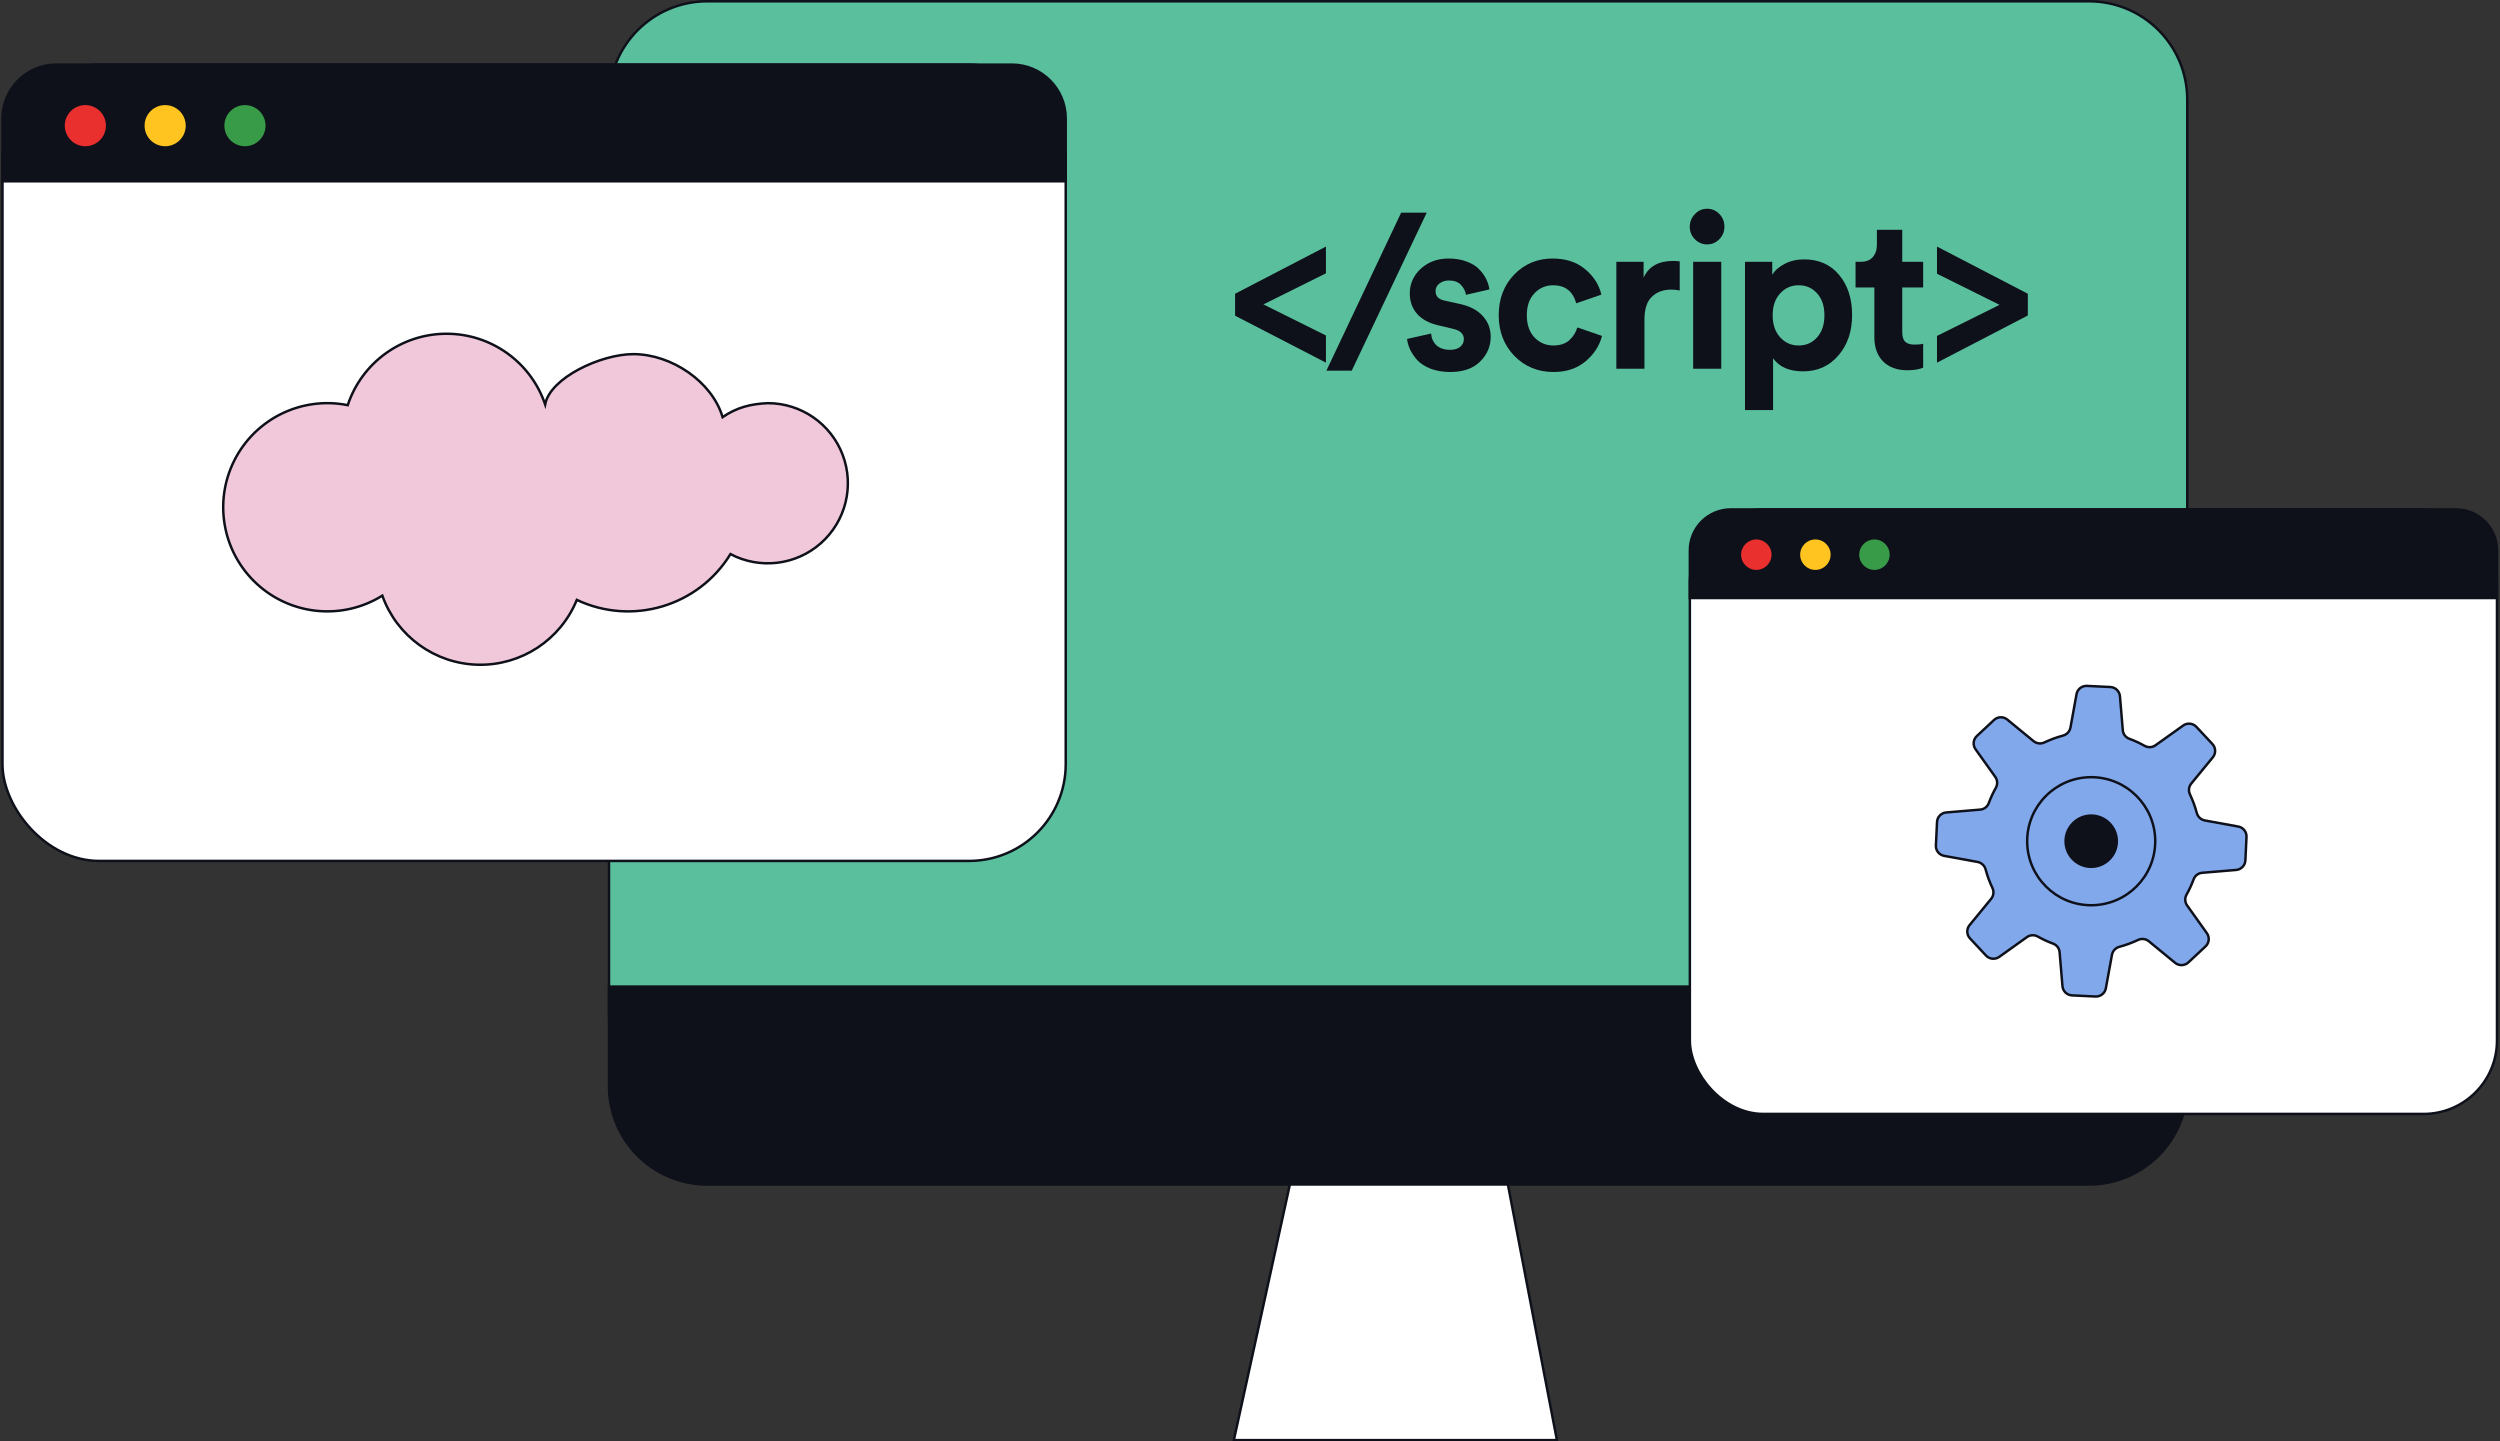 <?xml version="1.0" encoding="UTF-8"?> <svg xmlns="http://www.w3.org/2000/svg" width="1006" height="580" viewBox="0 0 1006 580" fill="none"><rect x="0" y="0" width="1006" height="580" fill="#333333" stroke="none"/> <path d="M598.5 433.5H528.5L496.5 579.5H626.5L598.5 433.5Z" fill="white" stroke="#0E101A"></path> <path d="M880.146 409.06H245.062V40.064C245.062 18.224 262.767 0.521 284.606 0.521H840.603C862.442 0.521 880.146 18.224 880.146 40.064V409.06Z" fill="#59BF9C" stroke="#0E101A"></path> <path d="M497 127.037V118.202L533.555 99.22V109.979L508.392 122.488L533.555 134.997V145.931L497 127.037Z" fill="#0E101A"></path> <path d="M574.111 85.575L543.932 149.167H533.731L563.825 85.575H574.111Z" fill="#0E101A"></path> <path d="M566.189 136.396L575.881 134.21C575.994 136.076 576.703 137.65 578.006 138.933C579.366 140.158 581.208 140.77 583.532 140.77C585.289 140.77 586.649 140.362 587.612 139.545C588.576 138.729 589.058 137.708 589.058 136.484C589.058 134.326 587.556 132.927 584.552 132.285L579.026 130.973C575.116 130.098 572.169 128.524 570.185 126.249C568.258 123.975 567.295 121.263 567.295 118.114C567.295 114.207 568.768 110.883 571.715 108.143C574.719 105.402 578.459 104.031 582.937 104.031C585.77 104.031 588.264 104.469 590.418 105.343C592.571 106.16 594.243 107.239 595.433 108.58C596.624 109.863 597.53 111.175 598.154 112.516C598.777 113.857 599.174 115.17 599.344 116.452L589.908 118.639C589.681 117.123 589.001 115.782 587.867 114.616C586.791 113.449 585.175 112.866 583.022 112.866C581.548 112.866 580.273 113.274 579.196 114.091C578.176 114.907 577.666 115.928 577.666 117.152C577.666 119.252 578.941 120.535 581.492 121.001L587.442 122.313C591.466 123.188 594.527 124.792 596.624 127.124C598.777 129.457 599.854 132.256 599.854 135.522C599.854 139.37 598.437 142.694 595.603 145.494C592.77 148.293 588.774 149.692 583.617 149.692C580.67 149.692 578.034 149.255 575.711 148.38C573.387 147.447 571.574 146.281 570.27 144.881C569.023 143.423 568.06 141.995 567.38 140.595C566.756 139.137 566.359 137.738 566.189 136.396Z" fill="#0E101A"></path> <path d="M625.016 114.79C622.012 114.79 619.49 115.869 617.45 118.027C615.41 120.185 614.39 123.13 614.39 126.862C614.39 130.594 615.41 133.568 617.45 135.784C619.547 137.942 622.097 139.021 625.101 139.021C627.765 139.021 629.89 138.321 631.477 136.921C633.064 135.463 634.141 133.743 634.707 131.76L644.654 135.172C643.634 139.137 641.423 142.549 638.023 145.406C634.622 148.263 630.315 149.692 625.101 149.692C618.867 149.692 613.625 147.535 609.374 143.219C605.18 138.846 603.083 133.393 603.083 126.862C603.083 120.272 605.152 114.82 609.289 110.504C613.483 106.189 618.64 104.031 624.761 104.031C630.089 104.031 634.452 105.46 637.853 108.317C641.253 111.117 643.435 114.528 644.399 118.552L634.282 122.051C632.922 117.211 629.833 114.79 625.016 114.79Z" fill="#0E101A"></path> <path d="M675.921 105.168V116.89C674.788 116.657 673.655 116.54 672.521 116.54C669.291 116.54 666.684 117.502 664.7 119.427C662.716 121.293 661.725 124.383 661.725 128.699V148.38H650.418V105.343H661.385V111.729C663.425 107.239 667.392 104.994 673.286 104.994C673.91 104.994 674.788 105.052 675.921 105.168Z" fill="#0E101A"></path> <path d="M692.631 148.38H681.324V105.343H692.631V148.38ZM679.964 91.26C679.964 89.278 680.644 87.586 682.004 86.187C683.365 84.729 685.008 84 686.935 84C688.862 84 690.506 84.7 691.866 86.099C693.226 87.499 693.906 89.219 693.906 91.26C693.906 93.185 693.226 94.847 691.866 96.246C690.506 97.646 688.862 98.346 686.935 98.346C685.008 98.346 683.365 97.646 682.004 96.246C680.644 94.847 679.964 93.185 679.964 91.26Z" fill="#0E101A"></path> <path d="M713.492 165H702.185V105.343H713.152V110.592C714.172 108.842 715.816 107.384 718.083 106.218C720.35 104.994 722.985 104.381 725.989 104.381C731.939 104.381 736.643 106.481 740.101 110.679C743.558 114.82 745.286 120.185 745.286 126.774C745.286 133.364 743.444 138.787 739.761 143.044C736.133 147.301 731.401 149.43 725.564 149.43C720.01 149.43 715.986 147.68 713.492 144.181V165ZM731.174 135.784C733.158 133.568 734.15 130.594 734.15 126.862C734.15 123.13 733.158 120.185 731.174 118.027C729.247 115.869 726.782 114.79 723.778 114.79C720.775 114.79 718.281 115.898 716.297 118.114C714.314 120.272 713.322 123.188 713.322 126.862C713.322 130.536 714.314 133.481 716.297 135.697C718.281 137.913 720.775 139.021 723.778 139.021C726.782 139.021 729.247 137.942 731.174 135.784Z" fill="#0E101A"></path> <path d="M765.464 92.485V105.343H773.88V115.665H765.464V133.685C765.464 135.492 765.861 136.775 766.654 137.533C767.448 138.292 768.694 138.671 770.395 138.671C771.925 138.671 773.087 138.554 773.88 138.321V147.943C772.237 148.643 770.111 148.992 767.504 148.992C763.424 148.992 760.193 147.826 757.813 145.494C755.433 143.103 754.242 139.837 754.242 135.697V115.665H746.676V105.343H748.802C750.899 105.343 752.485 104.731 753.562 103.506C754.696 102.224 755.263 100.562 755.263 98.52V92.485H765.464Z" fill="#0E101A"></path> <path d="M816 118.202V126.949L779.445 145.931V135.172L804.608 122.663L779.445 110.154V99.22L816 118.202Z" fill="#0E101A"></path> <path d="M840.603 476.651H284.606C262.767 476.651 245.063 458.947 245.062 437.108V396.987H880.146V437.108C880.146 458.947 862.442 476.651 840.603 476.651Z" fill="#0E101A" stroke="#0E101A"></path> <rect x="1" y="26" width="427.846" height="320.437" rx="38.94" fill="white" stroke="#0E101A"></rect> <path d="M1 72.939V47.693C1 35.713 10.712 26 22.693 26H407.153C419.134 26 428.846 35.713 428.846 47.693V72.939L1 72.939Z" fill="#0E101A" stroke="#0E101A"></path> <circle cx="34.347" cy="50.565" r="8.279" fill="#EA2F2F"></circle> <circle cx="66.458" cy="50.565" r="8.279" fill="#FFC41F"></circle> <circle cx="98.568" cy="50.565" r="8.279" fill="#389B48"></circle> <path d="M290.77 167.855C286.588 153.642 270.273 142.501 254.834 142.501C241.886 142.501 221.409 151.971 219.368 162.73C213.581 145.678 197.544 134.232 179.536 134.302C161.529 134.372 145.581 145.942 139.926 163.039C121.493 159.354 102.862 168.399 94.355 185.162C85.848 201.925 89.549 222.303 103.407 235.004C117.265 247.706 137.886 249.622 153.847 239.691C159.69 256.052 175.023 267.11 192.392 267.489C209.761 267.867 225.562 257.486 232.11 241.395C254.405 251.91 281.041 243.971 293.94 222.966C305.791 229.209 320.268 227.469 330.303 218.597C340.338 209.724 343.838 195.569 339.095 183.043C334.351 170.516 322.353 162.23 308.958 162.23C302.145 162.527 296.492 163.929 290.77 167.855Z" fill="#F0C8D9" stroke="#0E101A"></path> <rect x="680" y="205" width="324.784" height="243.248" rx="29.56" fill="white" stroke="#0E101A"></rect> <path d="M680 240.632V221.468C680 217.1 681.735 212.912 684.823 209.823C687.911 206.735 692.1 205 696.467 205H988.317C997.412 205 1004.78 212.373 1004.78 221.467V240.632L680 240.632Z" fill="#0E101A" stroke="#0E101A"></path> <circle cx="706.741" cy="223.205" r="6.128" fill="#EA2F2F"></circle> <circle cx="730.511" cy="223.205" r="6.128" fill="#FFC41F"></circle> <circle cx="754.278" cy="223.205" r="6.128" fill="#389B48"></circle> <path d="M903.54 346.223L903.995 336.784C904.093 334.754 902.672 332.965 900.673 332.601L887.24 330.154C885.663 329.863 884.397 328.687 883.988 327.136C883.301 324.564 882.379 322.059 881.236 319.655C880.555 318.226 880.761 316.532 881.765 315.308L890.447 304.731C891.737 303.16 891.664 300.876 890.276 299.391L883.825 292.487C882.437 291.002 880.164 290.774 878.509 291.954L867.355 299.909C866.068 300.821 864.37 300.908 862.996 300.131C861.014 299.018 858.949 298.063 856.818 297.272C855.363 296.736 854.349 295.407 854.217 293.863L853.067 280.17C852.897 278.144 851.253 276.558 849.223 276.46L839.784 276.005C837.754 275.907 835.965 277.328 835.601 279.327L833.154 292.76C832.862 294.337 831.687 295.603 830.136 296.012C827.564 296.699 825.059 297.621 822.655 298.764C821.226 299.445 819.532 299.239 818.308 298.235L807.731 289.553C806.16 288.263 803.876 288.336 802.391 289.724L795.487 296.175C794.002 297.563 793.774 299.836 794.954 301.491L802.909 312.645C803.821 313.932 803.908 315.631 803.131 317.004C802.018 318.986 801.063 321.051 800.272 323.182C799.736 324.637 798.407 325.651 796.863 325.783L783.17 326.933C781.144 327.103 779.558 328.747 779.46 330.777L779.005 340.216C778.907 342.246 780.328 344.035 782.327 344.399L795.76 346.846C797.337 347.137 798.603 348.313 799.012 349.864C799.699 352.436 800.621 354.941 801.764 357.345C802.445 358.774 802.239 360.468 801.235 361.692L792.553 372.269C791.263 373.84 791.336 376.124 792.724 377.609L799.175 384.513C800.563 385.998 802.836 386.226 804.491 385.046L815.645 377.092C816.932 376.179 818.631 376.092 820.004 376.869C821.986 377.982 824.051 378.938 826.182 379.728C827.637 380.264 828.651 381.593 828.783 383.137L829.933 396.83C830.103 398.856 831.747 400.442 833.777 400.54L843.216 400.995C845.246 401.093 847.035 399.672 847.399 397.673L849.846 384.24C850.137 382.663 851.313 381.396 852.864 380.988C855.436 380.301 857.941 379.379 860.345 378.235C861.774 377.555 863.468 377.761 864.692 378.765L875.269 387.447C876.84 388.737 879.123 388.664 880.609 387.276L887.513 380.825C888.998 379.437 889.226 377.164 888.046 375.509L880.092 364.355C879.179 363.068 879.092 361.369 879.869 359.996C880.982 358.014 881.937 355.949 882.728 353.818C883.264 352.363 884.593 351.349 886.137 351.217L899.83 350.067C901.856 349.897 903.442 348.253 903.54 346.223V346.223Z" fill="#82A8EC" stroke="#0E101A"></path> <circle cx="841.499" cy="338.5" r="25.765" fill="#82A8EC" stroke="#0E101A"></circle> <circle cx="841.5" cy="338.5" r="10.182" fill="#0E101A" stroke="#0E101A" stroke-width="1.238" stroke-linecap="round"></circle> </svg> 